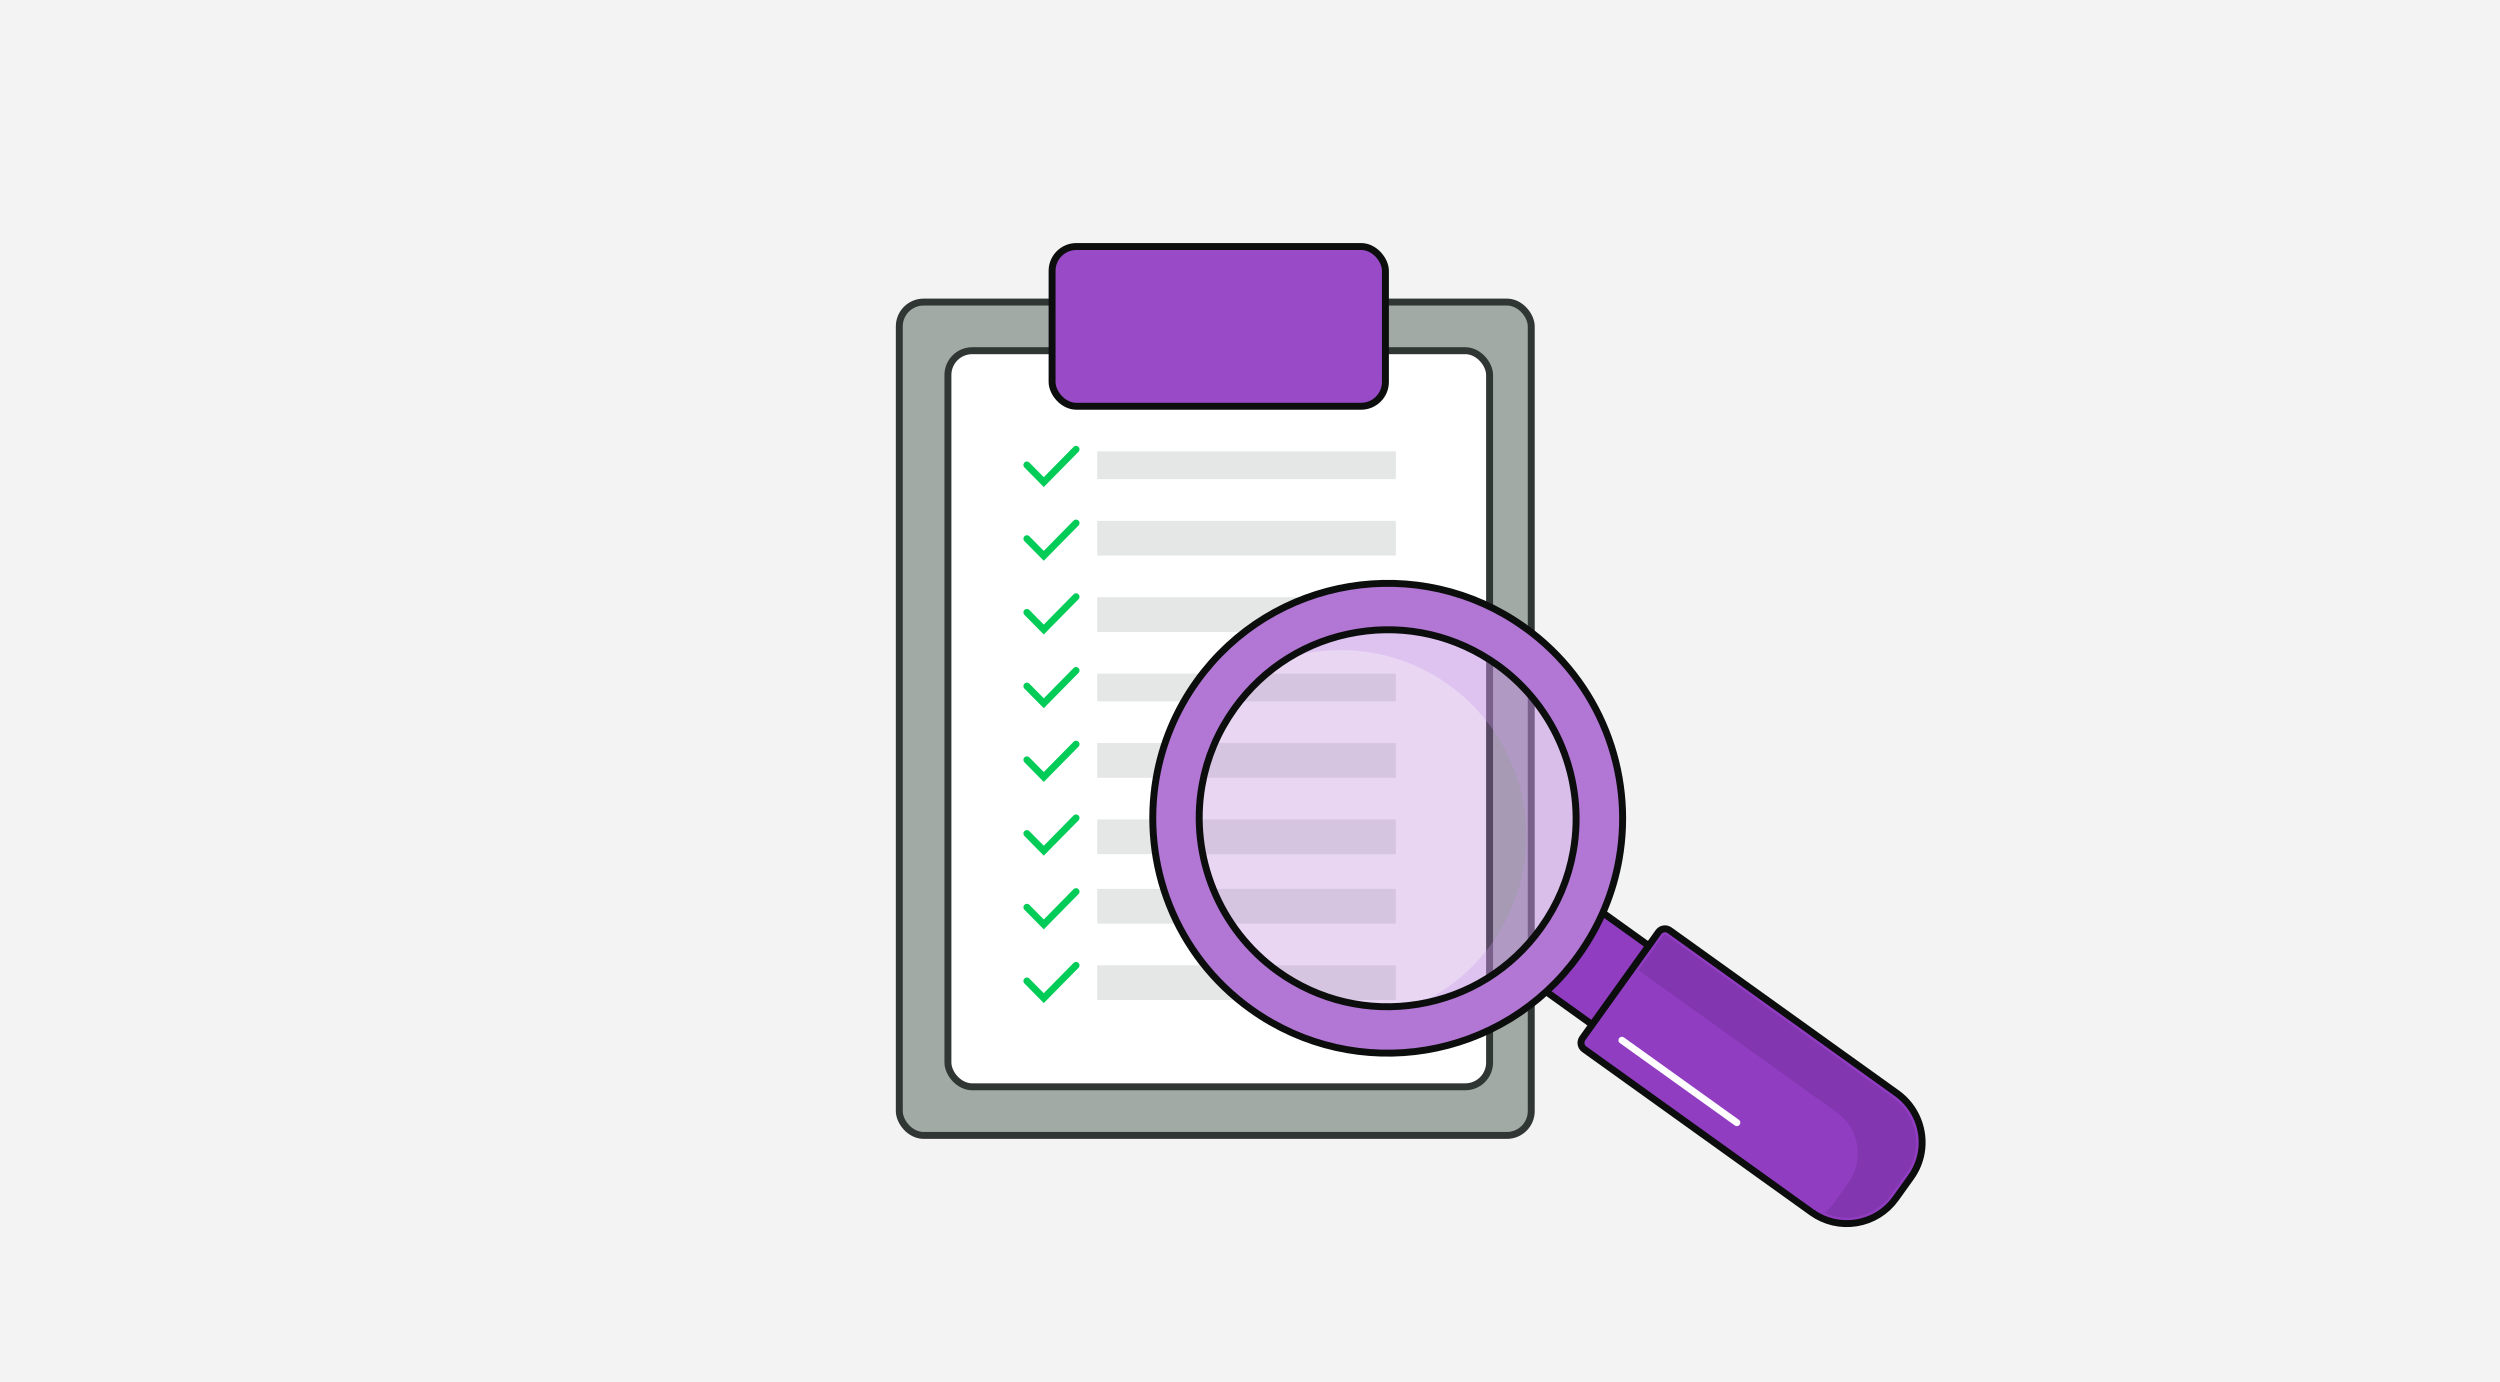 <svg width="360" height="199" viewBox="0 0 360 199" fill="none" xmlns="http://www.w3.org/2000/svg">
<rect width="360" height="199" fill="#F2F3F2"/>
<rect x="129.5" y="43.5" width="91" height="120" rx="3.5" fill="#A1AAA5" stroke="#303633"/>
<rect x="136.5" y="50.5" width="78" height="106" rx="3.5" fill="white" stroke="#303633"/>
<rect x="151.5" y="35.5" width="48" height="23" rx="3.5" fill="#994BC7" stroke="#0C0E0D"/>
<rect x="158" y="75" width="43" height="5" fill="#E4E7E5"/>
<rect x="158" y="65" width="43" height="4" fill="#E4E7E5"/>
<rect x="158" y="86" width="43" height="5" fill="#E4E7E5"/>
<rect x="158" y="97" width="43" height="4" fill="#E4E7E5"/>
<rect x="158" y="107" width="43" height="5" fill="#E4E7E5"/>
<rect x="158" y="118" width="43" height="5" fill="#E4E7E5"/>
<rect x="158" y="128" width="43" height="5" fill="#E4E7E5"/>
<rect x="158" y="139" width="43" height="5" fill="#E4E7E5"/>
<path d="M147.872 66.957L150.301 69.423L154.949 64.705" stroke="#00CC57" stroke-linecap="round"/>
<path d="M147.872 77.572L150.301 80.038L154.949 75.321" stroke="#00CC57" stroke-linecap="round"/>
<path d="M147.872 88.188L150.301 90.654L154.949 85.936" stroke="#00CC57" stroke-linecap="round"/>
<path d="M147.872 98.803L150.301 101.269L154.949 96.551" stroke="#00CC57" stroke-linecap="round"/>
<path d="M147.872 109.418L150.301 111.885L154.949 107.167" stroke="#00CC57" stroke-linecap="round"/>
<path d="M147.872 120.034L150.301 122.5L154.949 117.782" stroke="#00CC57" stroke-linecap="round"/>
<path d="M147.872 130.649L150.301 133.115L154.949 128.397" stroke="#00CC57" stroke-linecap="round"/>
<path d="M147.872 141.264L150.301 143.731L154.949 139.013" stroke="#00CC57" stroke-linecap="round"/>
<path d="M238.808 137.978C238.779 138.144 238.715 138.305 238.608 138.446L231.793 147.948C231.618 148.196 231.35 148.362 231.048 148.41C230.751 148.459 230.445 148.386 230.196 148.211L220.358 141.152C219.988 140.889 219.823 140.446 219.901 140.028C219.93 139.862 219.993 139.702 220.1 139.561L226.915 130.058C227.285 129.547 227.996 129.425 228.512 129.795L238.35 136.854C238.72 137.117 238.886 137.56 238.808 137.978Z" fill="#913DC2" stroke="#0C0E0D" stroke-miterlimit="10"/>
<path opacity="0.3" d="M227.344 122.664C226.618 126.812 224.997 130.662 222.524 134.109C218.177 140.174 211.727 144.18 204.367 145.393C197.002 146.605 189.612 144.881 183.547 140.529C174.877 134.318 170.466 123.511 172.302 112.996C173.027 108.849 174.648 104.998 177.121 101.552C181.468 95.486 187.918 91.48 195.278 90.263C202.639 89.051 210.033 90.774 216.099 95.126C224.768 101.338 229.179 112.149 227.344 122.659V122.664Z" fill="#B277D5"/>
<g opacity="0.3">
<path d="M187.246 94.24C194.402 92.668 202.166 93.992 208.592 98.597C220.601 107.203 223.357 123.925 214.745 135.934C212.263 139.395 209.098 142.058 205.574 143.937C211.8 142.569 217.564 139.015 221.57 133.427C230.181 121.418 227.426 104.701 215.417 96.09C206.869 89.961 195.95 89.615 187.246 94.245V94.24Z" fill="#C697E8"/>
</g>
<path d="M276.661 165.984C276.437 167.269 275.931 168.466 275.167 169.533L272.976 172.59C271.628 174.469 269.632 175.71 267.349 176.085C265.066 176.46 262.773 175.924 260.894 174.581L228.138 151.093C227.768 150.83 227.602 150.387 227.68 149.968C227.709 149.803 227.772 149.642 227.875 149.501L238.823 134.225C238.998 133.977 239.266 133.811 239.568 133.763C239.864 133.714 240.171 133.787 240.419 133.962L273.176 157.45C275.863 159.378 277.231 162.727 276.661 165.984Z" fill="#913DC2" stroke="#0C0E0D" stroke-miterlimit="10"/>
<path d="M272.679 158.142L239.942 134.673L239.66 134.512L235.931 139.711L264.52 160.206C267.757 162.528 268.502 167.05 266.18 170.287L263.99 173.344C263.736 173.695 263.435 174.035 263.094 174.366L262.758 174.688L263.191 174.848C264.087 175.184 265.017 175.35 265.932 175.35C268.395 175.35 270.78 174.181 272.275 172.098L274.465 169.041C276.977 165.541 276.169 160.653 272.669 158.142H272.679Z" fill="#8236AF"/>
<path d="M233.556 149.798L250.107 161.661" stroke="white" stroke-linecap="round" stroke-linejoin="round"/>
<path d="M219.536 90.341C204.352 79.451 183.221 82.937 172.336 98.12C169.274 102.389 167.351 107.13 166.504 111.979C164.338 124.377 169.206 137.497 180.12 145.319C195.303 156.204 216.435 152.719 227.319 137.536C230.381 133.266 232.309 128.525 233.156 123.676C235.322 111.278 230.454 98.163 219.54 90.336L219.536 90.341ZM226.56 122.523C225.854 126.553 224.282 130.292 221.877 133.641C217.656 139.531 211.387 143.426 204.236 144.604C197.084 145.782 189.899 144.107 184.009 139.882C175.588 133.846 171.299 123.345 173.085 113.132C173.791 109.102 175.364 105.363 177.768 102.014C181.994 96.124 188.254 92.23 195.41 91.051C202.561 89.873 209.746 91.548 215.636 95.773C224.058 101.81 228.347 112.31 226.56 122.523Z" fill="#B277D5" stroke="#0C0E0D" stroke-miterlimit="10"/>
</svg>
